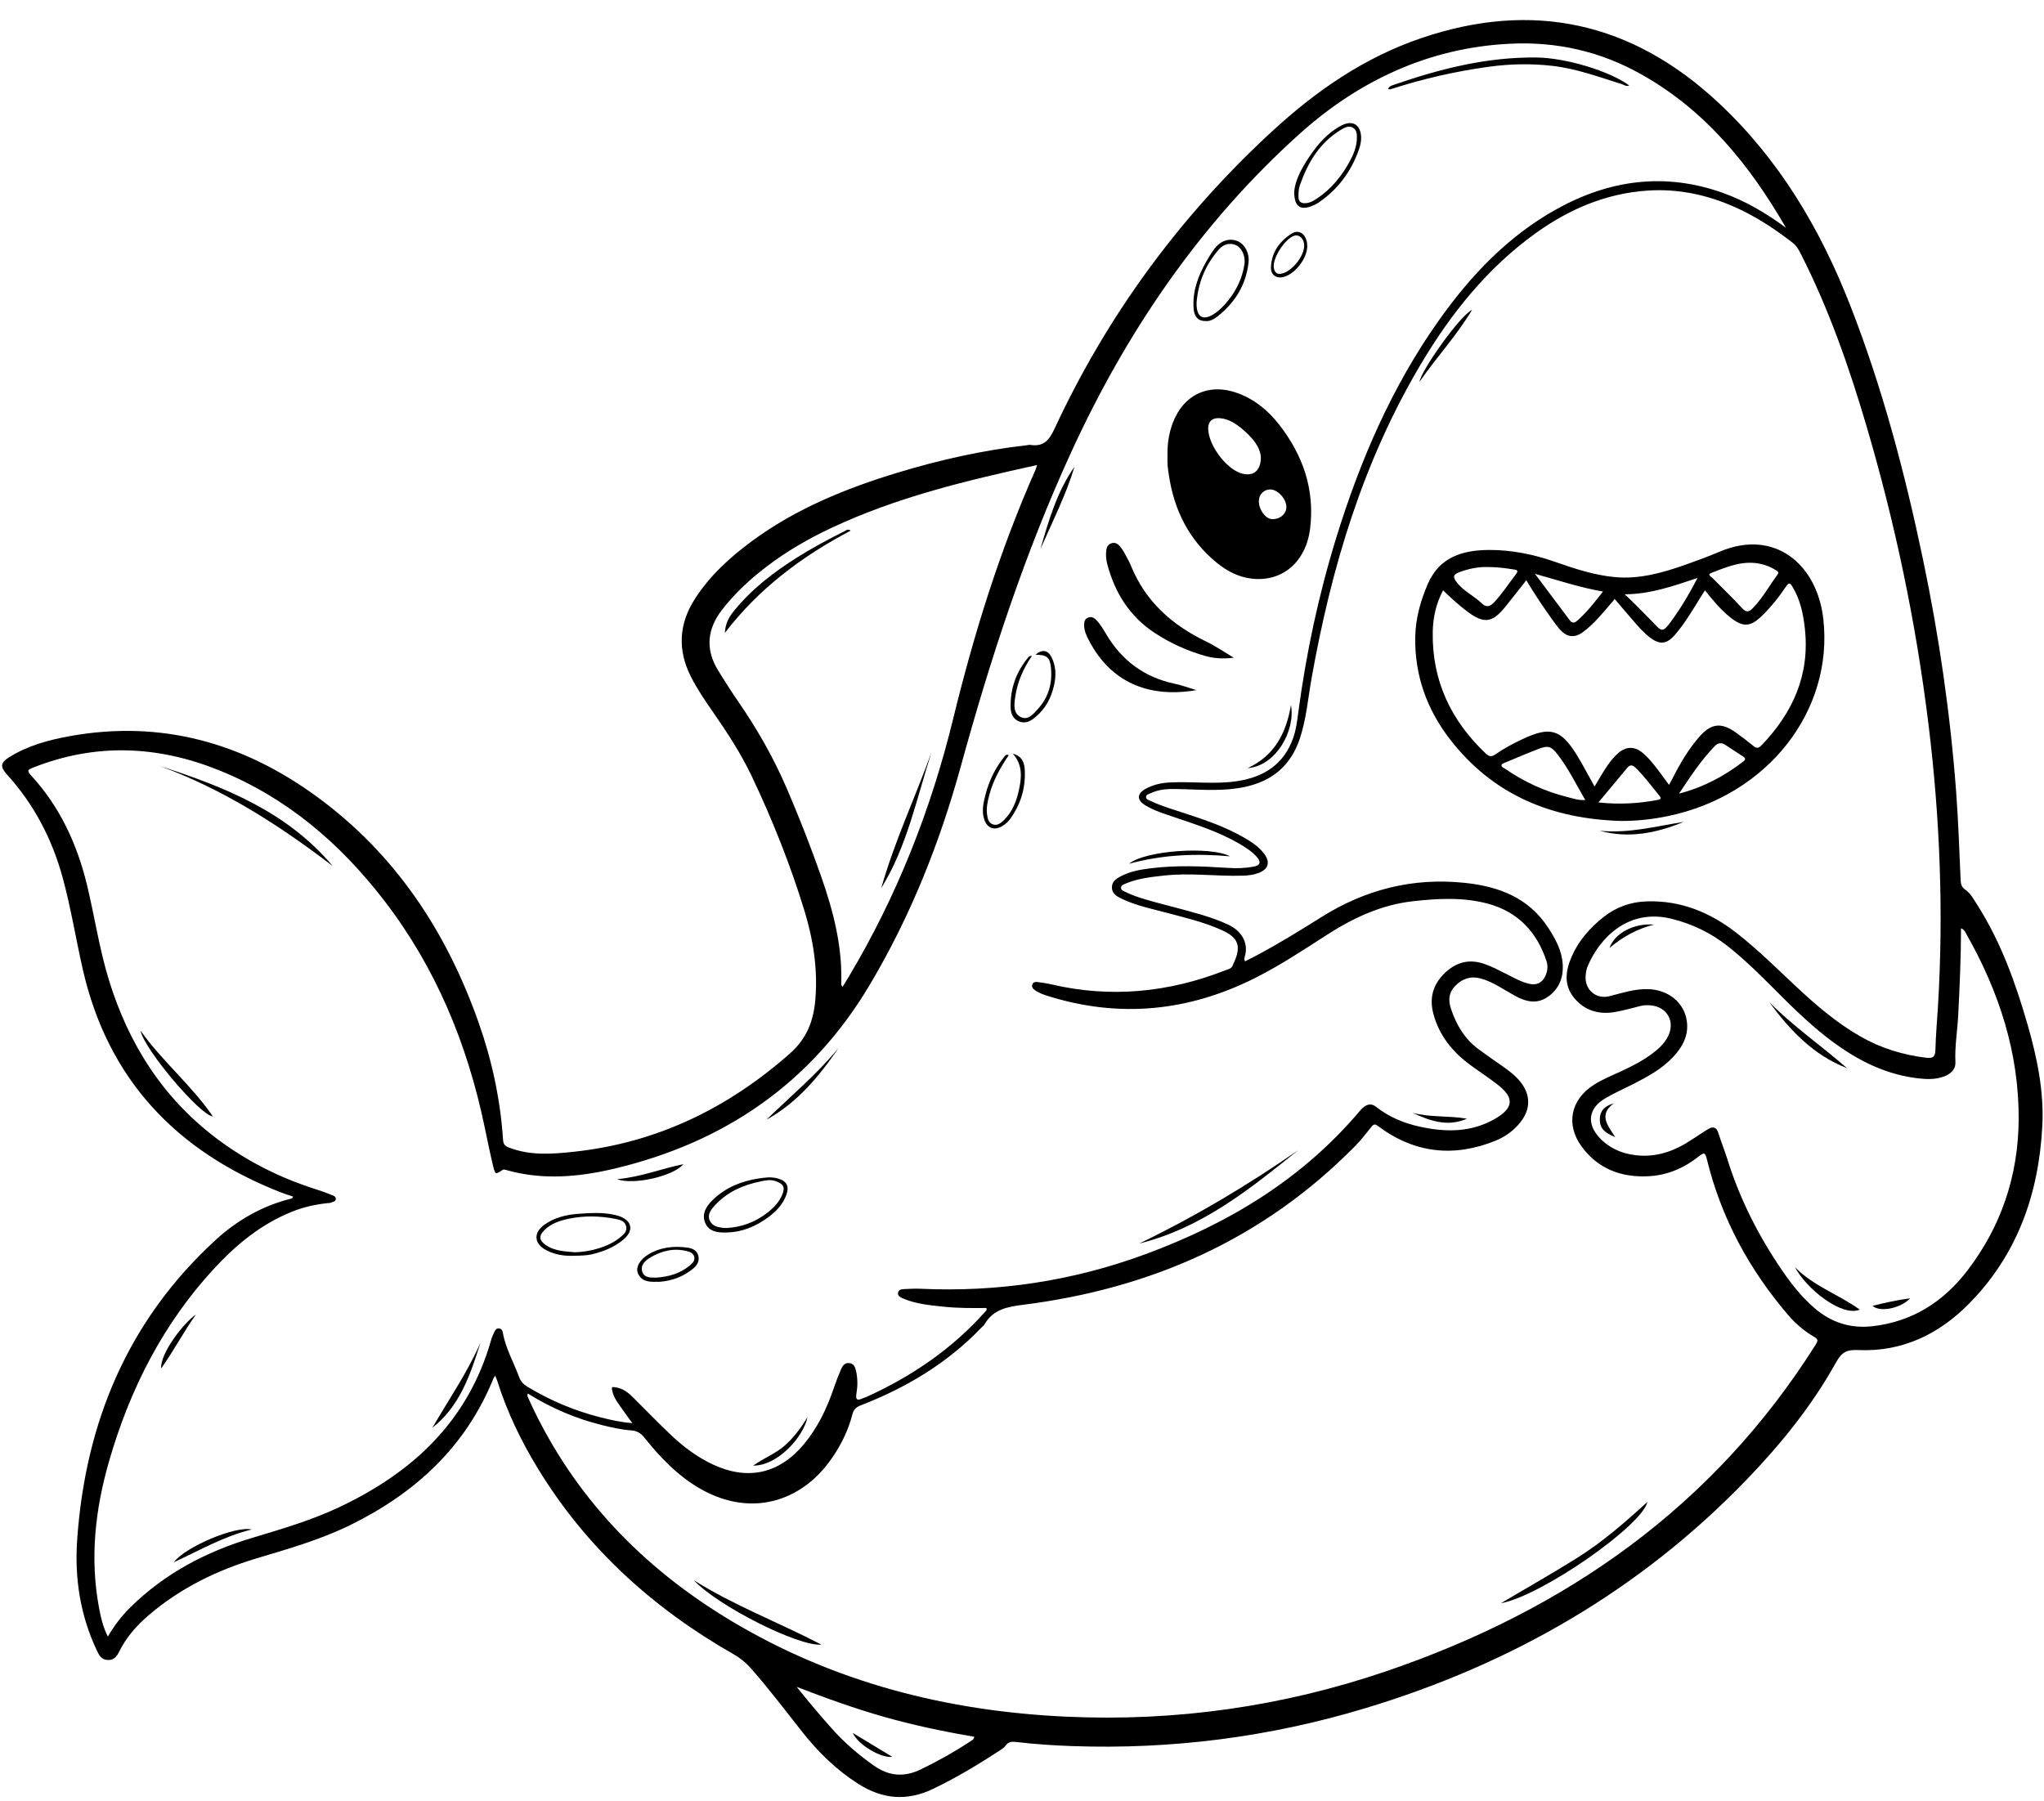 <?xml version="1.0" encoding="UTF-8" standalone="no"?><svg xmlns="http://www.w3.org/2000/svg" xmlns:xlink="http://www.w3.org/1999/xlink" data-name="Layer 2" fill="#000000" height="1517.2" preserveAspectRatio="xMidYMid meet" version="1" viewBox="-1.8 -16.9 1721.4 1517.2" width="1721.4" zoomAndPan="magnify"><g data-name="Layer 1"><g fill="#000000" id="change1_1"><path d="m1705.76,846.06c-10.17-35.23-22.48-69.61-42.33-100.78-2.96-4.64-5.61-9.72-10.19-12.91-3.18-2.22-3.71-4.79-3.86-8.25-1.12-24.69-1.91-49.42-3.76-74.06-4.95-65.85-14.37-131.1-27.91-195.74-15.25-72.84-34.19-144.64-61.34-214.09-25.23-64.56-59.97-123.1-111.02-170.69-72.55-67.65-156.18-86.43-250.52-54.22-47.86,16.34-88.52,44.47-125.35,78.42-77.56,71.49-138.87,155.01-183.3,250.69-4.47,9.62-9.29,15.09-20.16,13.39-.98-.15-2.03.15-3.04.27-37.05,4.24-73.3,12.29-108.92,23.13-43.61,13.27-85.51,30.29-122.54,57.58-18.52,13.65-35.42,29-48,48.55-13.66,21.23-14.87,43.13-3.44,65.72,5.28,10.43,11.85,20.04,18.49,29.61,12.01,17.3,23.54,34.92,32.62,53.97,17.42,36.56,32.37,74.13,44.28,112.84,7.55,24.55,11.58,49.63,9.39,75.54-1.52,17.96-7.21,32.83-21.42,45.38-52.39,46.27-112.32,75.33-182.1,82.78-18.22,1.95-36.61,3.38-54.5-3.56-3.9-1.51-4.74-3.17-4.98-6.77-2.27-33.62-9.26-66.31-20.42-98.05-27.1-77.05-70.44-142.79-137.11-191.25-61.89-44.99-130.68-64.26-207.08-50.5-18.08,3.25-35.88,8.05-51.71,18.06-6.84,4.33-7.3,7.89-1.58,14.18,22.99,25.31,38.27,54.69,47.19,87.61,6.84,25.26,10.95,51.09,16.75,76.56,21.21,93.1,79.13,153.47,166.51,187.8,3.49,1.37,7.1,2.45,10.56,3.63-.31,1.6-1.2,1.65-1.96,1.84-24.14,6.07-45.19,18.19-63.29,34.8-73.99,67.9-109.69,153.78-116.54,252.65-2.22,32.02,2.54,63.13,16.36,92.55,2.07,4.41,3.77,8.03,9.11,8.47,5.2.43,7.81-2.73,9.81-6.81,5.95-12.14,14.66-22.07,24.84-30.79,26.67-22.85,57.45-37.92,90.9-47.95,26.79-8.04,53.74-15.68,78.97-28.07,54.69-26.86,97.15-65.73,120.5-123.26.28-.69.77-1.28,1.6-2.63.75,1.93,1.31,3.15,1.71,4.43,8.19,26.07,19.99,50.49,34.18,73.76,40.86,67.01,97.1,117.88,164.9,156.53,5.6,3.19,10.35,7.09,14.6,11.91,15.15,17.18,28.94,35.45,43.12,53.41,13.51,17.11,28.85,32.16,47.42,43.94,20.36,12.92,40.95,14.59,62.82,4.1,19.77-9.48,38.46-20.74,56.75-32.72,1.53-1,3.19-2.08,4.18-3.54,2.33-3.43,5.42-3.67,9.09-3.23,15.63,1.87,31.33,2.9,47.05,3.46,84.04,2.97,166.39-7.61,246.87-31.88,123.03-37.1,231.19-99.26,320.83-192.14,29.04-30.09,55.34-62.53,75.66-99.13,5.19-9.35,9.61-10.79,19.23-10.39,36.49,1.52,67.12-13.26,92.25-38.55,41.16-41.43,59.35-93.02,62.25-150.45,1.47-29.09-4.4-57.35-12.42-85.15Zm-1044.68-198.27c-11.14-26.01-25.06-50.46-41.11-73.74-5.91-8.57-11.52-17.36-16.97-26.23-10.9-17.78-9.34-34.78,3.34-51.2,10.84-14.03,23.74-25.86,37.77-36.54,16.81-12.8,35.03-23.3,54.12-32.27,54.91-25.83,113.42-39.9,173.34-53.01-.61,1.95-.82,2.94-1.22,3.85-30.08,67.79-51.93,138.17-69.51,210.21-18.67,76.52-47.45,149.38-88.04,217.24-1.55,2.6-3.15,5.17-4.98,8.16-.63-.95-1.2-1.4-1.18-1.82,1.24-31.82-6.63-61.95-17.04-91.6-8.67-24.67-18.22-49-28.51-73.04Zm-225.74,495.02c-4.51-12.41-11.36-23.95-13.63-37.2-.31-1.8-1.23-3.6-3.54-3.64-1.91-.03-2.91,1.33-3.6,2.87-.99,2.24-2.08,4.46-2.74,6.8-19.49,68.91-66.77,112.41-129.59,141.65-23.22,10.81-47.77,17.88-72.2,25.25-38.54,11.63-73.26,29.91-102.14,58.43-7.14,7.06-13.24,14.95-18.88,24.55-4.21-8.34-5.95-16.42-7.46-24.49-7.77-41.69-3.18-82.64,8.42-122.95,17.53-60.92,45.62-116.25,89.03-163.05,18.62-20.07,39.58-37.22,65.41-47.5,9.54-3.8,19.46-6.02,29.66-7.08,1.01-.1,2.14-.03,2.99-.47,1.5-.8,3.96-.74,3.95-3.2,0-1.99-1.9-2.58-3.34-3.15-3.98-1.59-7.98-3.13-12.07-4.41-31.09-9.74-59.83-24.1-85.78-43.84-44.86-34.12-73.4-79.27-89.87-132.73-8.08-26.23-12.02-53.36-18.43-79.93-8.36-34.64-22.93-66.35-47.42-92.8-3.83-4.13-1.69-4.84,1.94-6.28,52.46-20.8,104.68-18.68,156.45,2.15,57.12,22.99,102.17,61.6,139.34,109.9,43.56,56.6,69.97,120.91,84.48,190.46,2.33,11.18,4.6,22.39,7.28,33.49,1.64,6.79,1.98,6.73,7.71,2.9,1.01-.67,1.95-.35,2.9-.08,30.63,8.83,61.48,6.06,91.57-1.1,92.44-22.02,165.4-71.71,214.64-154.35,34.55-57.98,59.19-119.86,77.06-184.86,24.81-90.25,53.79-179.09,92.95-264.41,46.69-101.72,108.72-192.66,191.93-267.61,49.78-44.84,108.89-72.82,177.35-76.19,39.15-1.93,75.79,6.18,110.55,25.66,54.44,30.5,91.53,76.54,122.02,129.34-16.44-12.09-33.72-22.42-52.9-29.29-48.9-17.52-95.63-11.19-140.33,13.64-41.06,22.81-72.49,56.08-99.31,93.99-39.31,55.55-65.89,117.19-85.91,181.87-14.98,48.4-25.59,97.77-32.24,148-.95,7.21-1.8,14.4-4.28,21.44-7.8,22.21-24.39,32.77-46.51,36.33-19.1,3.07-38.35.2-57.51,1.21-7.01.37-13.73,1.87-19.93,5.17-7.79,4.15-8.03,9.59-.54,14.12,7.72,4.67,16.37,7.21,24.85,10.11,18.12,6.19,36.41,11.97,53.14,21.57,5.68,3.26,11.27,6.68,15.71,11.58,4,4.42,3.11,7.33-2.72,8.4-7.05,1.29-14.18,1.48-21.36,1.02-22.03-1.43-44.07-2.41-66.06.44-8.51,1.1-16.93,2.64-24.62,6.8-3.7,2.01-7.1,4.28-7.13,9.09-.04,4.86,3.43,7.25,7.13,9.1,13.06,6.51,27.36,9.19,41.3,12.95,13.37,3.6,26.85,6.82,39.69,12.14,2.07.86,4.13,1.74,6.16,2.71,14.49,6.9,13.9,15.55,7.22,29.38-1.16,2.4-3.91,2.82-6.16,3.7-47.71,18.67-96.53,23.48-146.69,11.7-3.76-.88-7.62-1.37-11.45-1.9-1.67-.23-3.43.09-4.15,1.87-.81,2,.2,3.57,1.79,4.76,3.49,2.62,7.59,4.01,11.67,5.28,59.93,18.64,117.8,12.85,173.64-15.09,21.41-10.71,41.33-23.99,61.45-36.89,22.09-14.16,45.46-24.99,71.86-27.97,21.21-2.4,42.6-3.53,63.36,2.1,25.09,6.8,41.15,23.83,49.2,48.42,1.38,4.22.84,8.53-1.05,12.55-2.68,5.68-7.45,7.92-13.61,6.47-6.84-1.62-12.89-5.09-19.08-8.21-6.2-3.12-12.3-6.41-18.92-8.65-12.78-4.33-23.75-1.21-33.2,7.95-9.79,9.49-12.98,20.87-9.45,34.15,4.85,18.24,15.97,31.95,30.83,42.94,7.72,5.71,15.83,10.9,23.38,16.81,14.03,10.98,13.49,19.45-1.94,28.5-20.09,11.78-41.7,11.65-63.61,6.86-13.49-2.95-26.09-8.14-37.04-16.83-3.15-2.5-6.42-2.4-9.62-.2-1.33.92-2.53,2.09-3.57,3.32-48.73,57.93-111.16,95.41-181.32,121.24-60.98,22.45-124,31.94-188.91,28.97-4.68-.21-9.39.05-14.08.28-2.03.1-4.42.51-4.92,2.84-.58,2.72,1.69,3.98,3.77,4.89,10.84,4.71,22.45,5.82,34.03,7.05,12.19,1.29,24.44,1.26,36.5,1.13.63,1.23.21,1.87-.36,2.51-28.05,31.71-62.18,54.97-100.52,72.38-1.1.5-2.32.75-3.41,1.28-4.31,2.09-5.98,1.12-5.11-3.88,1.08-6.28,1.14-12.6-.22-18.89-.72-3.35-1.74-6.49-5.74-6.99-3.73-.46-5.67,2.2-6.9,5.03-2.28,5.23-4.32,10.58-6.17,15.99-5.86,17.15-13.51,33.31-25.21,47.34-20.68,24.79-47.07,30.75-76.34,17.18-13.5-6.26-25.24-15.13-35.94-25.3-10.66-10.13-20.89-20.72-31.31-31.09-4.25-4.23-8.75-7.88-15.05-8.75-2.78-.38-3.53-.68-2.78,2.8,1.49,6.95,6.03,11.95,9.79,17.48,2.03,2.99,4.24,5.86,7.19,9.91-10.01-.82-18.41-2.77-26.78-4.87-21.89-5.5-42.43-14.2-61.74-25.89-3.32-2.01-5.58-4.48-6.92-8.15Zm380.46,306.68c-13.46,8.92-27.48,16.81-42.03,23.85-14.04,6.8-26.85,5.87-39.7-3.21-12.92-9.13-24.81-19.31-35.29-31.1-10.13-11.4-20.01-23.03-29.61-35.17,24.43,9.45,48.9,18.28,73.96,25.38,24.87,7.04,50.14,12.33,75.58,16.65-.29,2.39-1.81,2.87-2.92,3.6Zm711.56-333.94c-86.19,136.73-210.48,223.54-361.35,275.04-87.35,29.81-177.44,42.62-269.68,38.39-100.58-4.61-195.84-28.78-282.79-80.99-74-44.44-131.71-104.15-168.47-183.01-.95-2.03-1.84-4.1-2.7-6.17-.12-.3.09-.74.31-2.04,19.82,12.36,40.53,21.2,62.65,26.65,8.11,2,16.26,3.84,24.62,4.45,4.5.33,7.79,2.19,10.76,5.88,13.63,16.95,28.49,32.65,47.71,43.52,33.09,18.71,67.98,15.64,95.02-8.4,6.15-5.46,11.38-11.72,15.99-18.51,7.52-11.08,13.31-23.02,16.63-35.99,1.11-4.33,3.32-6.19,7.33-7.74,38.14-14.75,72.53-35.39,101.08-65.07.99-1.03,2.24-1.91,2.94-3.12,7.37-12.66,19.13-14.7,32.74-16.42,107.69-13.63,202.22-55.37,279.17-133.5,5-5.08,9.44-10.74,13.88-16.34,1.98-2.5,3.07-2.49,5.71-.53,30.59,22.84,63.73,26.45,98.88,12.18,8.21-3.33,15.35-8.55,20.92-15.61,8.76-11.09,8.64-23.24-.27-34.18-4.3-5.29-9.71-9.31-15.24-13.19-6.69-4.69-13.44-9.3-19.99-14.18-11.57-8.61-18.52-20.38-23.03-33.89-2.42-7.24-1.99-13.59,3.52-19.25,5.89-6.05,12.79-8.54,21.14-6.38,5.39,1.39,10.33,3.8,15.14,6.51,4.8,2.71,9.5,5.61,14.33,8.27,8.88,4.89,18.07,7.12,27.18.92,9.62-6.55,13.47-16.19,12.79-27.56-.68-11.38-5.92-21.01-11.98-30.41-16.58-25.71-41.74-35.15-70.56-38.19-43.77-4.61-83.87,5.64-120.95,29.01-18.32,11.54-36.79,22.86-55.95,32.98-2.68,1.41-5.39,2.75-8.02,4.08-1.21-1.49-.61-2.77-.31-3.81,3.57-12.13-3.11-22.06-14.12-27.15-13.95-6.45-28.77-10.15-43.51-14.13-11.59-3.14-23.31-5.8-34.64-9.85-2.68-.96-5.34-2.04-7.87-3.33-1.71-.87-4.27-1.42-4.02-3.96.2-2.05,2.45-2.62,4.08-3.31,10.29-4.33,21.25-5.46,32.22-6.69,22.06-2.47,44.09.8,66.14.11,4.53-.14,8.97-.63,13.2-2.21,8.44-3.17,10.25-9.03,4.86-16.24-4.23-5.65-10.03-9.56-16.04-13.1-16.1-9.49-33.69-15.38-51.33-21.16-9.47-3.1-19.08-5.86-28.11-10.17-1.55-.74-3.93-1.2-4-3.32-.08-2.27,2.43-2.52,3.95-3.26,8.18-3.98,16.98-3.65,25.76-3.43,17.94.45,35.9,1.97,53.7-1.89,23.26-5.05,38.82-18.26,46.31-41.32,5.35-16.44,6.72-33.49,9.71-50.28,16.54-93.02,43.3-182.49,91.92-264.3,25.37-42.68,55.91-81.02,96.62-110.33,28.22-20.32,59.29-33.63,94.28-36,28.34-1.92,55.11,4.59,80.49,17.12,15.08,7.44,28.94,16.77,42.17,27.11,3.05,2.39,4.72,5.56,6.39,8.83,23.56,46.23,40.6,94.96,55.25,144.59,24.39,82.62,41.98,166.68,52.44,252.18,9.63,78.65,12.75,157.57,7.98,236.73-.75,12.44-1.87,24.86-2.19,37.31-.15,5.9-2.3,7.15-7.74,6.49-19.73-2.39-38.28-8.08-55.56-18.01-20.19-11.59-37.64-26.63-54.52-42.45-16.09-15.09-31.79-30.63-49.18-44.29-22.39-17.58-47.35-27.93-76.32-26.94-13.54.46-25.62,4.86-36.2,13.22-11.37,8.99-20.82,19.67-26.7,33.05-5.17,11.77-7.04,23.89,1.76,34.76,9.21,11.38,21.73,14.67,35.84,11.93,6.78-1.32,13.48-3.08,20.16-4.84,2.84-.75,5.68-.78,8.51-.56,13.94,1.09,21.06,13.65,14.78,26.09-3.31,6.57-8.72,11.26-14.55,15.48-8.31,6.03-17.47,10.55-26.77,14.79-7.24,3.3-14.62,6.37-21.34,10.7-19.32,12.46-23.67,33.25-10.1,51.83,13.81,18.92,33.4,26.19,56.24,25.05,15.98-.79,30.18-6.96,42.63-16.85,4.12-3.27,5.18-3.3,6.54,2.29,11.99,49.38,35.52,92.85,68.42,131.35,6.26,7.32,13.59,13.61,21.96,18.48,3.29,1.91,3.44,3.16,1.36,6.47Zm127.28-61.77c-20.04,25.96-46.09,42.49-79.28,46.31-18.45,2.12-34.74-2.96-48.85-15.09-10.79-9.27-19.54-20.31-27.51-31.97-19.72-28.84-35.41-59.67-45.89-93.09-2.38-7.59-5.38-14.99-7.76-22.58-1.68-5.34-4.87-5.59-8.88-3.13-6.44,3.95-12.59,8.38-19.09,12.21-12.83,7.54-26.62,11.39-41.62,9.64-11.74-1.36-22.11-5.86-30.3-14.52-11.21-11.84-9.68-24.79,4.25-33.15,7.85-4.71,16.35-8.37,24.52-12.55,12.03-6.16,23.87-12.66,33.22-22.7,7.96-8.55,13.15-18.38,11.29-30.49-2.35-15.3-15.53-25.84-32.25-26.47-11.46-.43-22.12,3.3-33.01,5.96-11.27,2.76-20.8-5.55-19.91-17.21.22-2.82.74-5.76,1.84-8.33,9.56-22.42,33.18-48.92,70.69-39.64,17.61,4.36,33.32,12.08,47.45,23.26,16.87,13.35,31.75,28.83,46.97,43.95,15.24,15.14,30.93,29.73,48.8,41.81,19.76,13.36,41.03,22.76,64.96,25.41,6.96.77,13.9.92,20.6-1.46,5.79-2.06,10.42-5.82,10.11-12.39-.61-13.35,1.72-26.47,2.38-39.71,1.2-24.07,2.32-48.14,2.34-72.9,2.84,1.19,3.56,3.23,4.52,4.91,27.56,48.46,44.4,100.27,44.03,156.27-.3,46.97-14.67,90.15-43.62,127.64Z"/><path d="m1403.33,670.36c84.21-17.69,138.96-89.02,130.44-165.69-5.17-46.51-41.19-76.44-87.13-56.99-9.58,4.06-19.37,7.67-29.18,11.13-19.35,6.81-38.97,12.37-59.86,10.3-17.22-1.7-33.51-7.09-49.71-12.77-18.07-6.34-36.67-10.13-55.82-10.03-22.05.12-41.5,5.94-51.27,28.33-6.24,14.3-10.45,29.3-10.73,44.98-.57,32.06,9.73,60.84,29.12,85.99,36.44,47.24,86.15,67.39,144.51,68.94,13.43.03,26.6-1.45,39.64-4.19Zm63.24-46.08c-16.22,12.63-34.1,22-54.32,27.25,9.29-14.02,18.42-27.99,30.09-40.03,2.67-2.76,5.6-3.14,8.79-1.08,4.96,3.21,9.88,6.49,14.83,9.72,1.79,1.17,2.9,2.35.6,4.14Zm-27.02-158.68c13.48-5.25,26.96-11,42.03-7.4,4.2,1,8.15,2.61,11.8,4.91.99.62,2.25,1.05,2.49,2.61-.24.45-.46,1.01-.81,1.49-6.87,9.34-12.44,19.62-20.62,28.03-3.34,3.43-5.61,3.94-9.26-.07-7.97-8.73-16.6-16.85-24.86-25.32-1.02-1.05-4.69-2.72-.77-4.25Zm-11.73,4.28c-6.22,11.92-12.11,22.2-18.92,31.88-11.8,16.8-10.23,13.74-21.98,2.06-6.71-6.68-13.22-13.56-20.42-20.18,21.09-.05,40.43-6.71,61.31-13.76Zm-79.63,11.46c-7.22,9.24-13.77,17.68-21.93,24.74-2.31,2-4.29,1.82-6.16-.69-9.35-12.53-18.74-25.02-29.21-38.99,19.85,5.54,37.73,11.52,57.3,14.94Zm-121.49-16.09c8.24-3.24,16.79-4.81,24.52-4.57,8.08.05,14.93.95,21.77,2.05,2.16.35,4.43.7,2.14,3.66-6.19,8.04-11.68,16.62-18.66,24.07-3.38,3.6-6.5,4.55-10.34.84-6.84-6.61-15.92-10.49-21.69-18.56-3.11-4.35-1.54-5.98,2.27-7.48Zm91.59,189.19c-18.98-4.77-36.52-12.74-52.59-23.9-1.22-.85-3.52-1.4-2.87-3.35.32-.96,2.23-1.5,3.51-2.03,9.22-3.83,18.41-7.76,27.73-11.34,7.68-2.95,10.46-2.19,15.43,4.12,9.35,11.89,15.91,25.47,23.75,38.98-5.7.37-10.3-1.3-14.95-2.47Zm7.68-35.71c-13.24-21.4-22.36-23.97-45.14-13.28-7.96,3.73-15.77,7.8-22.97,12.85-3.21,2.25-5.32,2.35-8.33-.49-29.41-27.81-45.39-61.47-44.72-102.32.2-12.12,2.73-23.84,8.69-35.2,6.89,6.66,13.61,12.83,20.97,18.26,13.51,9.96,20.45,9.14,31.14-3.97,6.02-7.38,11.82-14.93,18.02-22.78,7.1,12.01,14.54,22.99,22.29,33.76,1.79,2.49,3.57,5,5.58,7.3,6.29,7.18,12.79,7.98,20.43,2.18,9.18-6.96,16.34-15.96,23.79-24.63.65-.76,1.28-1.55,2.34-2.83,5.13,6.03,10.02,11.89,15.04,17.64,4.43,5.07,8.78,10.25,14.12,14.43,8.62,6.74,14.62,6.25,21.68-1.99,8.39-9.79,14.89-20.89,21.63-31.82,1.05-1.71,2.17-3.37,3.56-5.53,6.84,8.58,13.51,16.73,21.9,23.25,9.95,7.73,16.23,7.57,25.31-1.06,8.03-7.63,14.91-16.27,21.05-25.44,2.44-3.64,3.54-2.84,5.38.18,6.68,10.92,9.15,23.12,10.5,35.54,4.22,38.77-10.18,70.68-36.59,98.1-2.29,2.38-3.99,2.76-6.63.6-4.9-4.01-9.94-7.86-15.09-11.53-12.06-8.6-20.67-7.62-30.49,3.6-9.35,10.67-16.46,22.83-22.82,35.46-.8,1.59-1.71,3.13-2.81,5.13-4.43-5.95-8.42-11.6-12.74-16.99-2.8-3.49-5.83-6.89-9.23-9.77-7.18-6.07-14.55-5.78-21.46.6-6.38,5.89-10.79,13.29-15.18,20.67-1.25,2.09-2.48,4.19-4.09,6.93-5.32-9.5-9.88-18.38-15.12-26.85Zm18.37,40.22c8.61-10.32,16.52-19.82,24.43-29.3,2.21-2.65,4.36-2.3,6.71-.04,7.52,7.24,13.64,15.66,20.22,23.7,2.37,2.89.14,3.23-2.08,3.64-15.91,2.97-31.91,3.88-49.27,2Z"/><path d="m1262.24,1333.41c34.3-6.24,119.08-65.47,123.38-85.34-18.87,17.28-37.81,33.76-59.07,47.1-21.12,13.25-42.85,25.53-64.32,38.24Z"/><path d="m689.95,1368.29c-36.35-18.93-73.68-32.95-107.37-54.2,19.93,21.52,88.16,55.96,107.37,54.2Z"/><path d="m1193.71,304.64c14.48-20.95,31.25-38.81,44.24-60.56-10,4.52-43.08,51.23-44.24,60.56Z"/><path d="m1345.3,682.77c24.55,6.77,47.97,2.05,70.86-7.45-23.46,3.77-46.68,9.94-70.86,7.45Z"/><path d="m982.6,383.27c4.4,29.56,16.95,54.73,40.36,73.84,8.48,6.92,18.1,11.98,29.14,13.31,26.18,3.14,46.14-14.14,49.5-42.59,3.88-32.85-6.21-61.57-26.21-87.2-9.19-11.78-20.49-21.07-34.67-26.33-24.13-8.95-45.72.91-54.83,25.01-3.35,8.86-4.72,18.08-4.43,27.55,0,2.65-.14,5.32.05,7.96.2,2.83.66,5.65,1.08,8.46Zm85.5,12.06c6.25.2,13.29,7.81,13.46,14.55.15,5.87-5.11,10.54-11.82,10.49-5.65-.04-11.54-8.06-11.36-15.44.14-5.51,4.45-9.76,9.71-9.59Zm-42.3-59.99c7.46.65,13.43,4.73,18.85,9.32,8.03,6.8,14.79,14.6,15.42,23.5.05,12.22-7.35,16.88-17.35,13.32-12.56-4.46-26.34-23.18-26.99-36.66-.32-6.62,3.25-10.08,10.06-9.49Z"/><path d="m970.55,516.1c13.38,8.82,27.84,15.35,43.28,19.64,7.64,2.12,15.46,2.31,23.41,1.3-7.86-4.67-15.21-9.75-23.3-13.65-28.5-13.73-50.97-33.57-63.2-63.58-1.69-4.14-3.96-8.05-6.13-11.98-.97-1.77-2.22-3.43-3.57-4.94-1.88-2.11-4.2-3.21-7.11-2.11-2.62.98-3.7,3.06-4.04,5.64-.54,4.1-.17,8.17.89,12.14,6.39,23.92,18.79,43.72,39.76,57.55Z"/><path d="m1005.74,564.36c-6.1-1.83-12.11-4.09-18.32-5.4-25.46-5.38-44.43-19.51-57.63-41.74-2.49-4.2-4.95-8.47-8.41-11.99-1.99-2.02-4.26-3.13-7.15-1.81-2.71,1.24-2.99,3.61-3,6.15-.04,5.11,2.24,9.48,4.52,13.8,17.74,33.48,48.8,48.06,89.99,41Z"/><path d="m1169.31,58.28c26.88-8.74,54.34-15.03,82.31-18.9,17.82-2.47,35.74-2.86,53.69-.85,20.39,2.29,39.46,9.43,58.83,15.46,1.87.58,3.59,2.26,6.15,1.09-16.56-12.17-53.1-23.16-77.6-23.53-41.89-.63-81.71,9.49-120.89,23.07-1.74.6-3.54,1.01-4.63,3.51.97.08,1.62.32,2.14.15Z"/><path d="m132.68,628.24c53.5,19.58,100.78,49.89,145.71,84.29-38.41-45.77-91.13-66.72-145.71-84.29Z"/><path d="m957.67,1030.44c52.39-12.96,93.13-45.77,133.76-78.57-42.62,29.64-87.04,56.05-133.76,78.57Z"/><path d="m609.94,1021.17c13.49-.27,25.25-5.26,35.88-13.31,6.44-4.88,11.82-10.58,14.6-18.36,2.75-7.68.12-11.92-7.59-13.94-5.37-1.41-10.44-.68-15.64.11-14.6,2.21-27.76,7.52-38.56,17.91-5.6,5.39-9.76,11.87-6.49,19.58,3.12,7.35,10.51,8.22,17.79,8.02Zm-10.2-22.29c10.44-11.71,24.09-17.67,39.15-20.78,4.13-.85,8.15-1.71,12.55-.17,6.64,2.32,8.28,5.2,5.35,11.86-2.79,6.33-7.47,11.05-12.91,15.18-9.84,7.47-20.88,11.6-33.18,12.38-1.02,0-2.05.1-3.06-.02-4.76-.55-9.62-1.41-11.75-6.33-2.09-4.84.93-8.84,3.86-12.12Z"/><path d="m1102.24,156.91c2.27-.83,4.53-1.9,6.52-3.26,16.16-11.03,27.3-25.95,33.79-44.34,1.2-3.41,2.09-6.98,1.95-10.72-.42-10.83-7.45-14.66-16.93-9.61-11.7,6.23-19.9,15.96-27.02,26.63-6.33,9.48-11.68,19.53-12.4,28.92-.04,12.22,4.88,15.76,14.09,12.38Zm-9.31-17.84c6.69-19.07,16.6-35.74,34.42-46.56,3.19-1.94,6.72-3.9,10.29-1.83,3.34,1.93,3.4,5.75,3.25,9.32-.17,6.67-2.6,12.7-5.67,18.44-6.83,12.74-15.72,23.77-27.88,31.86-2.87,1.91-5.83,3.66-9.45,3.92-4.06.29-6.17-1.26-6.16-5.51,0-3.27.09-6.47,1.19-9.62Z"/><path d="m520.24,1007.58c-1.5-.57-3.09-.92-4.66-1.28-9.87-2.26-19.92-1.57-29.8-.9-10.3.7-20.52,3.01-29.2,9.29-9.26,6.7-8.67,15.79,1.31,21.18,7.53,4.07,15.69,5.27,24.16,4.9,5.06-.14,10.12-.12,15.13-1.35,9.6-2.34,18.56-5.97,26.15-12.38,8.67-7.34,7.32-15.51-3.09-19.46Zm-.6,18.31c-8.45,6.98-24.25,11.82-37.68,11.91-8.28-.74-16.67-1.05-23.92-5.91-5.83-3.91-6.3-7.97-1.23-12.87,5.75-5.56,13.07-7.93,20.69-9.49,13.04-2.68,26.11-2.37,39.11.22,3.72.74,7.92,1.72,8.91,6.25,1.06,4.85-2.82,7.39-5.87,9.91Z"/><path d="m1013.49,253.52c3.75.38,7.18-1.65,10.18-4.02,14.67-11.58,23.86-26.45,26.02-45.24.92-8-3.31-15.79-9.49-18.17-6.83-2.63-13.94-.36-19.23,6.56-2.58,3.37-4.8,7.06-6.89,10.77-6.98,12.37-11.84,25.34-10.62,39.92.55,6.62,3.86,10.22,10.03,10.18Zm11.2-60.32c4.28-4.9,10.06-5.88,14.92-3.37,4.64,2.39,7.65,9.43,6.62,15.97-1.77,11.28-6.45,21.28-13.54,30.22-3.58,4.51-7.53,8.6-12.4,11.69-8.62,5.46-13.96,2.65-14.35-7.48-.03-.82,0-1.63,0-2.45,1.38-16.91,7.63-31.84,18.76-44.59Z"/><path d="m842.49,678.75c2.47-1.51,4.58-3.37,6.3-5.72,9.1-12.47,13.3-26.41,12.42-41.82-.42-7.41-3.49-11.65-10.02-13.32,8.53,9.63,7.4,20.34,5.04,30.93-2.09,9.39-5.59,18.31-12.77,25.25-2.59,2.51-5.58,4.68-9.24,3.32-3.72-1.37-4.35-5.2-4.77-8.63-.66-5.32.46-10.53,1.79-15.66,3.19-12.33,9.26-23.3,16.54-34.02-2.53-.79-3.03.44-3.78,1.38-7.62,9.49-12.83,20.17-15.85,31.94-1.72,6.72-3.31,13.38-1.2,20.38,2.36,7.82,8.5,10.28,15.55,5.97Z"/><path d="m857.23,591.02c5.46,1.7,9.52-1.05,13.27-4.19,8.27-6.91,12.97-15.96,15.36-26.42,1.88-8.23,1.72-16.19-2.08-23.79-3.08-6.16-8.01-6.8-13.55-2.07,9.3.07,12.08,2.04,13,10.49,1.43,13.16-1.82,25.1-10.81,35.07-3.91,4.34-8.5,10.09-14.74,6.85-6.47-3.35-5.37-10.76-4.45-17.1,1.8-12.35,6.67-23.54,14.06-34.36-1.36.24-2.14.13-2.42.46-10.64,12.39-15.98,26.84-15.55,43.08.13,4.96,1.94,10.1,7.89,11.96Z"/><path d="m177.49,923.44c-17.92-26.19-42.71-46.5-60.99-72.33,3.39,16.3,50.5,71.57,60.99,72.33Z"/><path d="m544.1,1039.74c-7.12,4.29-10.76,10.91-8.64,15.86,2.88,6.72,9.1,7.29,15.43,7.08,1.02,0,2.04.07,3.05-.01,10.4-.8,19.77-4.38,27.84-10.95,3.22-2.62,5.62-6.19,4.61-10.64-1.02-4.5-4.59-6.5-8.9-7.12-11.75-1.69-23.09-.43-33.41,5.78Zm38.64,1.56c1.06,3.25-1.06,5.5-3.23,7.36-8.21,7.03-18.03,9.79-28.56,10.53-4.77-.07-10.3.38-11.88-5.17-1.66-5.81,2.8-9.43,7.32-12.07,9.41-5.48,19.43-7.82,30.31-5.09,2.73.68,5.14,1.66,6.05,4.44Z"/><path d="m402.93,1113.73c-11.03,25.35-26.8,48.06-40.57,71.88,23.42-18.42,32.06-45.12,40.57-71.88Z"/><path d="m704.41,865.76c-18.23,22.16-40.25,40.54-60.77,60.42,25.99-14.3,44.34-36.38,60.77-60.42Z"/><path d="m874.41,445.6c9.99-22.95,21.45-45.3,28.71-69.38-14.79,20.97-21.7,45.19-28.71,69.38Z"/><path d="m1034.08,704.33c-16.21-8.7-71.25-5.04-85.04,6.27,29.06-7.87,56.91-8.72,85.04-6.27Z"/><path d="m1079.44,216.31c9.67-2.65,19.58-15.59,19.68-25.67.09-9.46-6.24-15.07-13.01-10.85-10.23,6.38-16.93,15.67-17.54,28.17-.33,6.69,4.51,10.09,10.87,8.35Zm8.79-34.66c4.3-1.35,8.44,2.85,8.33,8.47-.16,8.72-9.53,20.61-18.12,23.23-4.72,1.44-6.95-.65-7.49-5.03-1-8.14,9.5-24.22,17.27-26.67Z"/><path d="m144.51,1298.97c22.12-10.19,41.92-21.83,65.65-27.66-13.59-3.25-56.01,14.67-65.65,27.66Z"/><path d="m1048.93,630.04c23.66-1.61,40.44-31.46,36.49-53.13-4.14,24.39-14.33,42.95-36.49,53.13Z"/><path d="m573.73,963.65c-18.61,3.73-35.82,10.81-55.84,12.62,13.51,5.16,47.19-2.37,55.84-12.62Z"/><path d="m658.56,1201.07c-7.52,6.5-16.94,10.02-26.08,16.45,20.67.19,42.26-24.03,45.81-40.86-6.1,9.97-12.13,17.84-19.73,24.41Z"/><path d="m133.89,1135.68c10.98-15.32,19.02-31.07,29.28-45.33-10.12,6.69-30.12,32.53-29.28,45.33Z"/><path d="m1233.63,925.33c-15.22-2.7-30.8-.95-45.81-4.95,14.73,6.86,29.64,12.07,45.81,4.95Z"/><path d="m1488.23,827.18c17.46,23.61,37.11,44.67,65.45,55.55-21.57-18.83-45.21-35.17-65.45-55.55Z"/><path d="m1564.46,1086.15c-17.93-12.9-39.17-19.9-54.58-35.78,9.22,17.87,39.19,42.13,54.58,35.78Z"/><path d="m1353.71,781.5c11.05-9.36,23.36-16.17,37.47-19.65-16.8-1.43-33.32,7.3-37.47,19.65Z"/><path d="m1606.88,1076.62c-11.06,1.36-21.3,3.79-31.65,6.31,5.96,5.65,23.61,2.28,31.65-6.31Z"/><path d="m1357.19,912.43c-7.86,2.2-11.35,6.35-11.65,12.68-.35,7.37,2.9,11.69,12.92,15.71-6.19-9.88-14.27-18.66-1.27-28.39Z"/><path d="m709.77,430.32c-13.83,6.87-27.43,14.19-40.5,22.43-19.96,12.59-38.51,26.87-53.38,45.44-3.94,4.92-6.83,10.32-7.25,17.96,28.85-37.55,64.97-64.51,106-86.14-2.65-1.69-3.79-.23-4.88.31Z"/><path d="m740.35,731.16c21.8-35.22,29.77-75.54,42.27-114.19-13.85,38.15-31.17,75.02-42.27,114.19Z"/><path d="m749.55,1462.74c-11.37-6.88-22.24-13.47-33.12-20.05,4.19,9.9,24.19,21.6,33.12,20.05Z"/></g></g></svg>